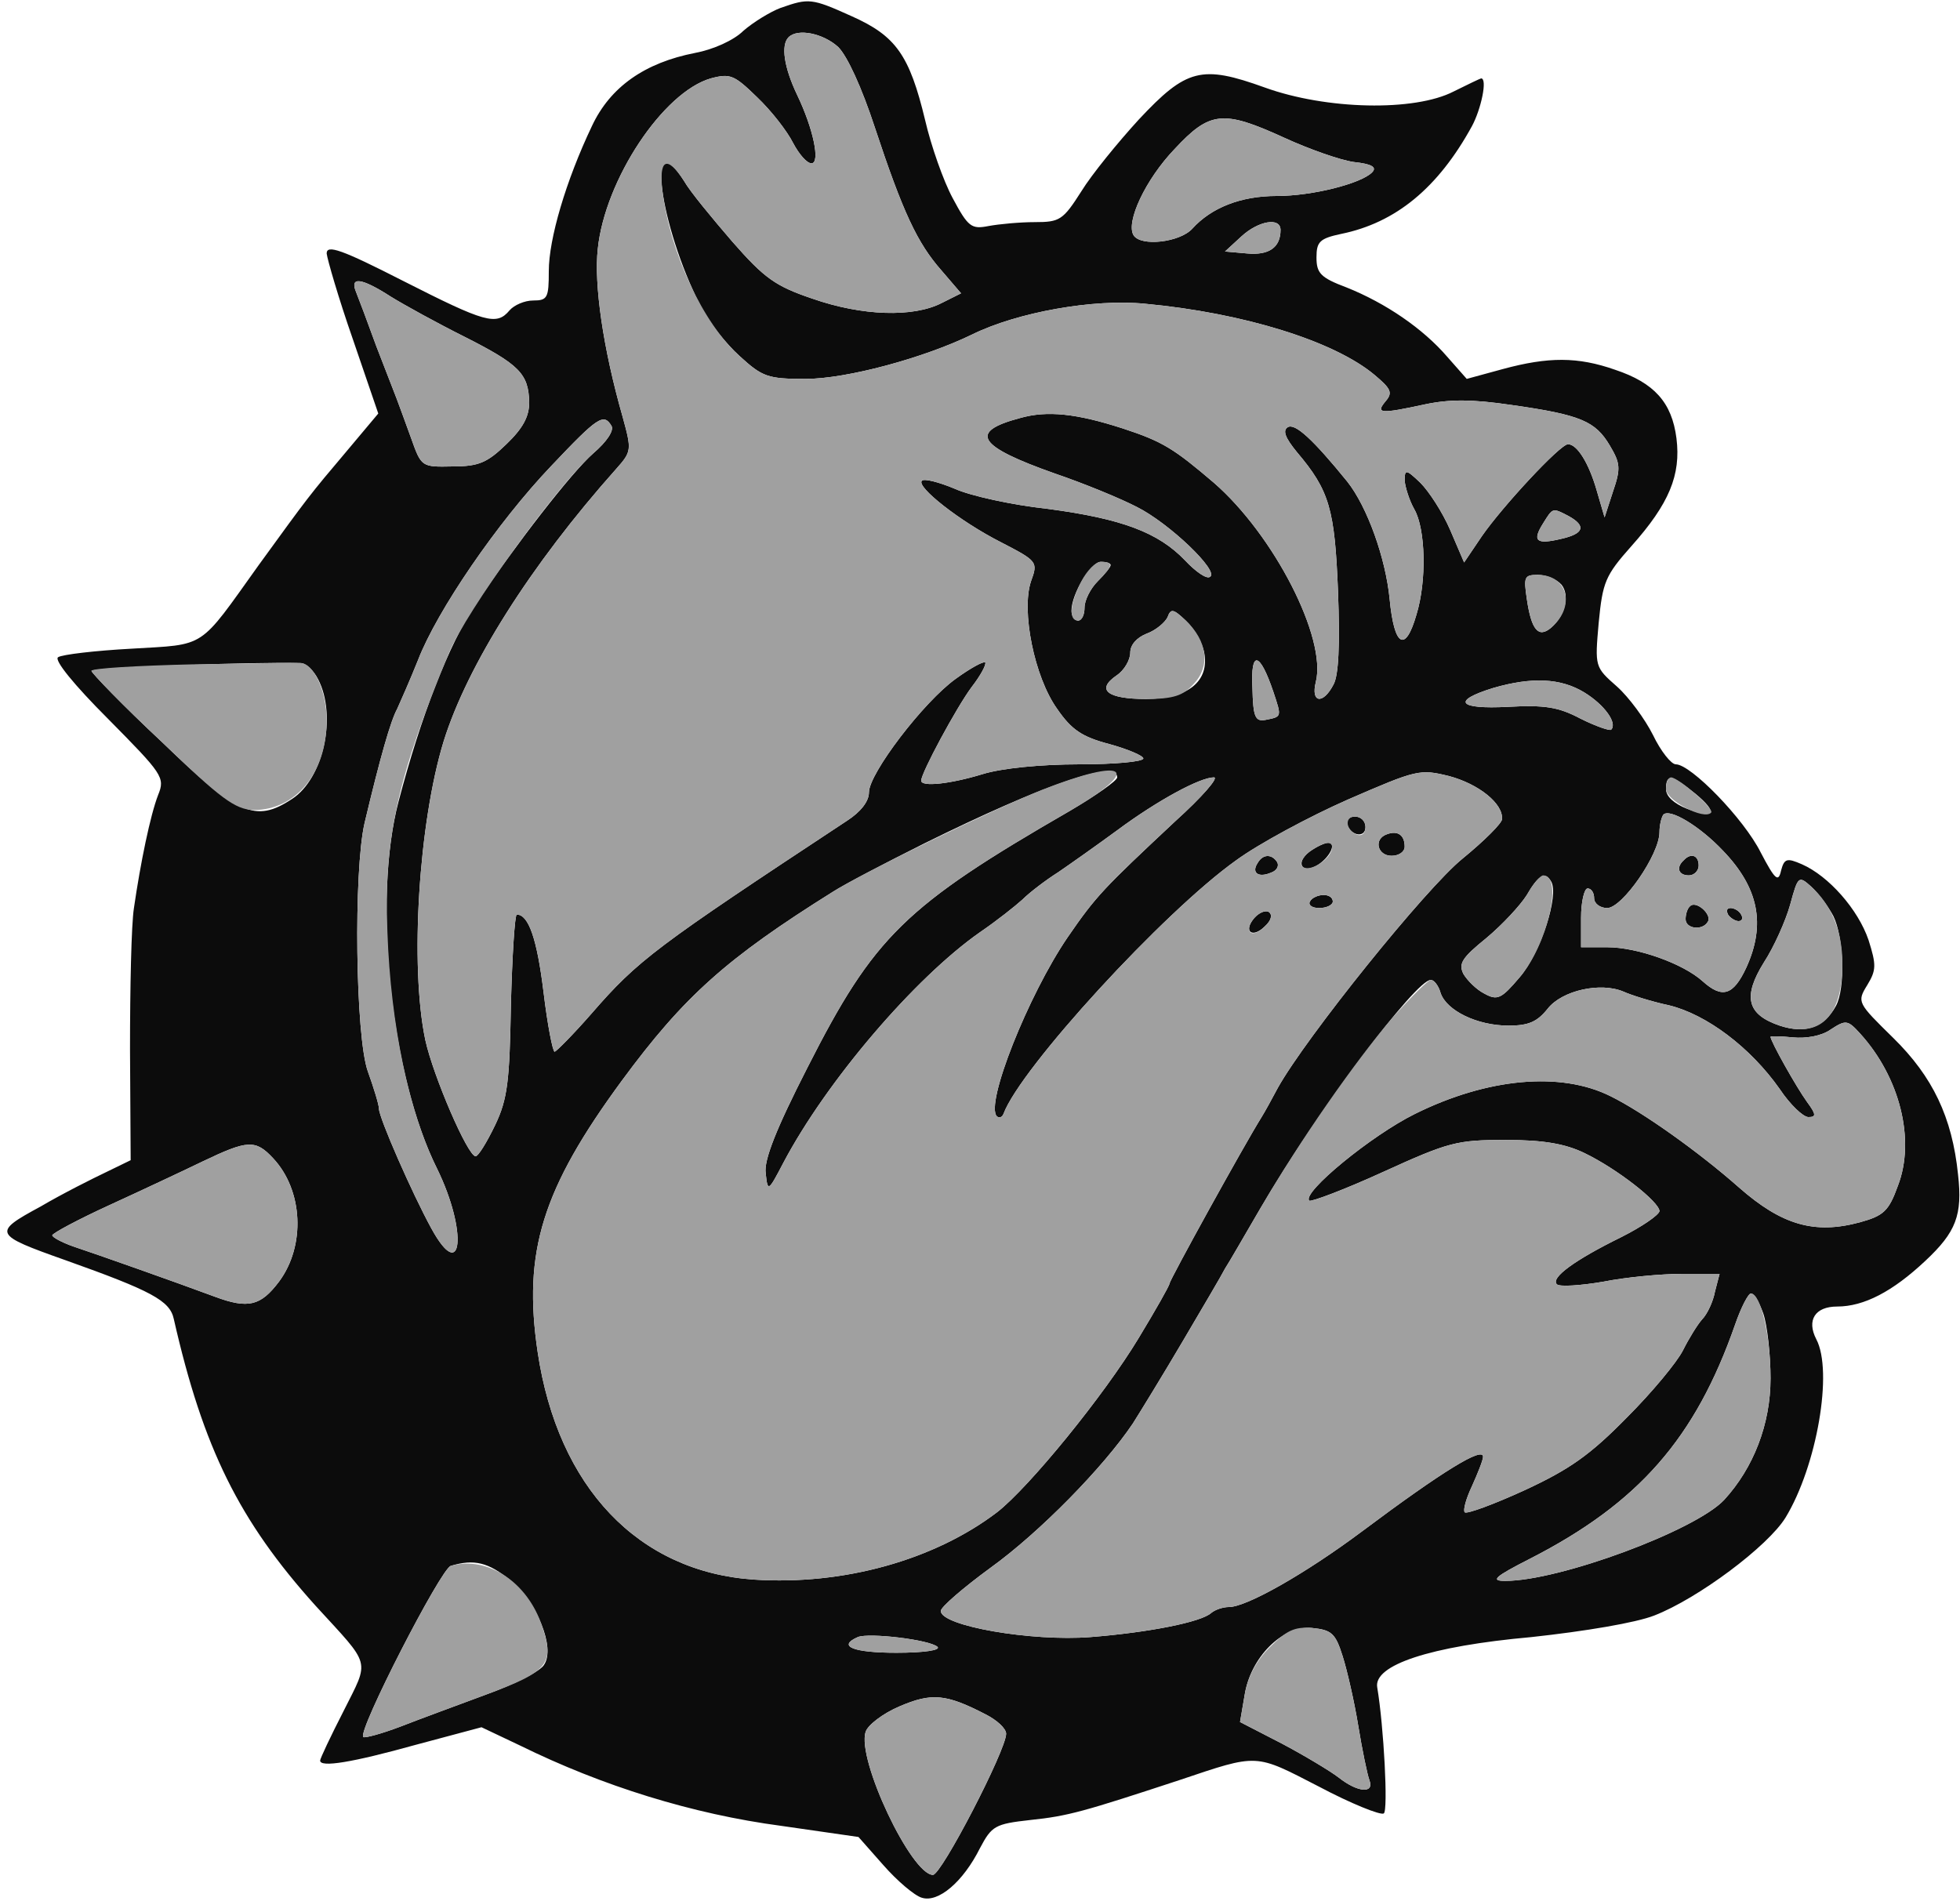 <?xml version="1.0" encoding="UTF-8"?>
<!--?xml version="1.0" standalone="no"?-->
<svg xmlns="http://www.w3.org/2000/svg" version="1.0" width="300pt" height="291pt" viewBox="0 0 300 291" preserveAspectRatio="xMidYMid meet">
  <g transform="translate(0,291) scale(0.1,-0.1)" fill="#0C0C0C" stroke="none">
    <path d="M1195 2898 c-16 -6 -42 -22 -57 -35 -15 -15 -47 -29 -74 -34 -77 -15 -130 -52 -158 -112 -40 -84 -66 -173 -66 -222 0 -41 -2 -45 -24 -45 -13 0 -29 -7 -36 -15 -20 -24 -37 -19 -163 45 -94 48 -117 56 -117 42 1 -9 18 -68 40 -131 l39 -114 -47 -56 c-60 -71 -59 -70 -136 -176 -93 -130 -79 -121 -195 -128 -56 -3 -106 -9 -112 -13 -7 -4 25 -43 76 -94 84 -85 88 -90 77 -117 -12 -31 -27 -104 -37 -173 -4 -25 -6 -122 -6 -216 l1 -170 -37 -18 c-21 -10 -67 -33 -101 -53 -74 -40 -72 -43 38 -82 132 -47 160 -62 166 -90 45 -198 100 -309 217 -439 86 -94 83 -81 43 -161 -20 -39 -36 -73 -36 -76 0 -11 49 -3 146 24 l101 27 59 -28 c126 -62 264 -105 400 -123 l118 -17 38 -43 c21 -24 48 -47 59 -50 25 -8 63 24 89 76 18 34 23 37 77 43 58 6 82 13 228 61 122 41 115 41 214 -10 49 -26 94 -44 99 -41 7 4 0 134 -10 193 -6 34 80 63 236 77 83 9 160 22 188 33 67 26 174 106 201 150 48 79 73 224 47 273 -15 29 -2 50 32 50 41 0 85 23 135 70 47 44 57 70 50 132 -9 88 -39 150 -99 209 -55 54 -56 55 -40 81 14 23 14 31 2 69 -16 47 -61 98 -102 116 -23 10 -27 9 -32 -10 -4 -18 -9 -14 -31 28 -26 52 -107 135 -130 135 -7 0 -23 20 -35 45 -12 24 -37 58 -55 74 -34 30 -34 30 -28 98 6 62 10 72 50 117 58 65 76 109 69 165 -7 55 -34 85 -94 105 -57 20 -102 20 -172 1 l-55 -15 -30 34 c-37 43 -94 82 -154 106 -40 15 -46 22 -46 46 0 24 5 29 38 36 83 17 148 70 200 165 14 26 24 73 14 73 -1 0 -20 -9 -42 -20 -60 -31 -195 -28 -289 6 -97 35 -120 29 -193 -49 -32 -35 -72 -84 -88 -110 -28 -44 -33 -47 -71 -47 -23 0 -55 -3 -71 -6 -26 -5 -31 -2 -55 43 -14 26 -33 80 -42 119 -24 100 -45 129 -112 159 -62 28 -66 28 -109 13z m88 -60 c14 -14 36 -62 56 -123 43 -130 65 -177 102 -219 l30 -35 -30 -15 c-43 -22 -121 -20 -198 7 -56 19 -73 31 -122 87 -31 36 -65 77 -74 93 -59 93 -38 -67 25 -191 12 -24 39 -58 60 -77 35 -32 43 -35 101 -35 63 0 181 32 255 68 69 34 186 55 265 47 150 -14 289 -57 351 -109 25 -21 28 -27 17 -40 -16 -19 -9 -20 60 -5 38 8 72 8 133 -1 106 -15 128 -25 150 -62 16 -27 17 -35 5 -70 l-13 -40 -12 41 c-12 42 -30 71 -44 71 -12 0 -101 -96 -132 -141 l-27 -40 -21 49 c-12 28 -33 60 -46 73 -22 21 -24 21 -24 3 1 -10 7 -30 15 -44 17 -30 19 -109 3 -161 -17 -59 -34 -49 -41 24 -6 62 -34 141 -65 180 -52 64 -80 90 -91 83 -8 -5 -4 -16 14 -38 50 -59 58 -87 63 -214 3 -81 1 -128 -7 -142 -16 -31 -35 -28 -27 4 17 67 -64 225 -156 305 -61 52 -78 63 -139 83 -71 23 -116 28 -158 16 -79 -21 -65 -43 54 -85 44 -15 100 -38 125 -51 50 -25 127 -99 112 -107 -5 -4 -22 8 -38 25 -41 43 -97 64 -210 79 -55 6 -119 20 -143 31 -24 10 -47 16 -50 12 -9 -9 58 -62 121 -94 56 -29 57 -30 46 -60 -15 -45 5 -146 40 -195 22 -32 38 -43 80 -54 29 -8 52 -18 52 -22 0 -5 -44 -9 -98 -9 -59 0 -119 -6 -148 -15 -49 -15 -94 -20 -94 -10 0 12 54 112 77 143 14 18 23 35 21 38 -3 2 -23 -9 -45 -25 -49 -35 -133 -145 -133 -174 0 -14 -13 -30 -33 -43 -294 -194 -320 -213 -392 -296 -28 -32 -53 -57 -56 -58 -3 0 -11 41 -17 91 -10 82 -23 119 -41 119 -3 0 -7 -62 -9 -138 -2 -117 -5 -144 -24 -184 -13 -27 -26 -48 -30 -48 -12 0 -65 123 -77 178 -24 114 -10 333 28 457 36 116 133 270 264 417 24 27 24 29 10 80 -30 105 -44 203 -38 257 11 106 100 240 173 261 30 8 36 5 71 -29 22 -21 46 -52 55 -70 9 -17 21 -31 28 -31 14 0 3 53 -22 105 -20 42 -25 76 -13 88 14 14 53 6 76 -15z m683 -139 c37 -17 85 -34 106 -37 28 -3 36 -8 28 -16 -17 -17 -91 -36 -146 -36 -55 0 -100 -18 -129 -50 -19 -21 -79 -28 -90 -10 -12 20 18 85 63 132 54 58 74 60 168 17z m-6 -141 c0 -27 -18 -39 -51 -36 l-34 3 25 23 c26 24 60 30 60 10z m-1362 -102 c21 -13 72 -41 112 -61 85 -43 99 -57 100 -101 0 -22 -10 -40 -35 -64 -29 -28 -42 -34 -82 -34 -48 -1 -48 -1 -64 44 -9 25 -19 52 -22 60 -3 8 -17 44 -31 80 -13 36 -27 73 -31 83 -10 24 8 22 53 -7z m338 -198 c4 -7 -7 -24 -28 -42 -33 -29 -119 -140 -180 -231 -41 -61 -84 -172 -118 -302 -40 -151 -12 -420 59 -562 47 -96 39 -179 -9 -91 -29 53 -80 169 -80 183 0 6 -8 32 -17 57 -19 53 -22 306 -5 380 24 101 40 157 50 175 5 11 20 45 32 75 29 75 121 210 204 297 71 75 80 81 92 61z m1465 -138 c27 -15 24 -27 -12 -35 -38 -9 -44 -3 -27 24 15 24 14 24 39 11z m-701 -75 c0 -3 -9 -14 -20 -25 -11 -11 -20 -29 -20 -40 0 -11 -4 -20 -10 -20 -5 0 -10 7 -10 15 0 26 30 75 45 75 8 0 15 -2 15 -5z m690 -30 c13 -16 6 -47 -16 -66 -19 -16 -30 -4 -37 44 -5 34 -4 37 17 37 13 0 29 -7 36 -15z m-547 -103 c9 -45 -25 -72 -89 -72 -59 0 -77 14 -45 36 12 8 21 24 21 35 0 12 10 23 25 29 14 5 28 17 32 25 5 14 9 13 28 -5 13 -12 25 -34 28 -48z m106 -61 c13 -39 13 -38 -12 -43 -16 -3 -19 5 -20 49 -3 58 11 56 32 -6z m-1462 19 c29 -56 8 -152 -40 -183 -56 -37 -83 -25 -199 87 -60 56 -108 106 -108 109 0 5 247 14 320 12 8 0 20 -11 27 -25z m1938 -20 c31 -19 51 -47 41 -57 -2 -2 -23 5 -47 17 -34 18 -55 21 -111 18 -76 -4 -87 9 -22 29 59 17 103 15 139 -7z m-715 -130 c0 -5 -33 -28 -72 -51 -253 -146 -300 -192 -402 -393 -48 -94 -67 -142 -64 -162 3 -29 4 -28 27 16 66 125 201 283 301 353 25 17 54 40 65 50 11 11 36 30 55 42 19 13 60 42 90 64 62 46 127 81 148 81 8 0 -18 -30 -59 -67 -110 -103 -121 -114 -165 -178 -60 -88 -127 -256 -108 -274 4 -3 8 -1 10 4 26 70 245 309 356 388 34 25 112 67 171 93 106 46 110 47 155 36 45 -12 83 -42 81 -66 0 -6 -27 -33 -60 -60 -56 -45 -240 -274 -283 -351 -9 -17 -20 -37 -25 -45 -28 -45 -141 -250 -141 -255 0 -3 -21 -40 -47 -83 -53 -88 -168 -229 -217 -267 -96 -73 -235 -112 -372 -103 -177 12 -300 141 -331 348 -23 154 7 250 129 416 95 129 160 187 323 289 17 11 80 44 140 74 182 90 295 129 295 101z m885 -25 c35 -29 30 -39 -13 -23 -20 8 -32 19 -32 30 0 24 9 22 45 -7z m42 -87 c55 -57 66 -113 36 -179 -20 -43 -37 -48 -67 -21 -30 27 -100 52 -146 52 l-40 0 0 45 c0 25 5 45 10 45 6 0 10 -7 10 -15 0 -8 9 -15 20 -15 23 0 80 82 80 116 0 11 3 23 6 27 10 10 56 -18 91 -55z m-263 -47 c13 -21 -16 -110 -48 -147 -28 -33 -34 -36 -54 -25 -12 6 -26 20 -32 30 -8 16 -2 25 35 55 24 20 52 50 62 66 18 31 28 36 37 21z m432 -53 c16 -32 19 -111 4 -138 -18 -33 -47 -43 -86 -30 -50 17 -57 44 -24 97 15 23 33 63 40 88 12 44 13 45 32 28 11 -10 26 -30 34 -45z m-601 -118 c9 -27 56 -50 104 -50 31 0 44 6 60 26 22 28 81 41 116 26 11 -5 42 -15 70 -21 57 -14 124 -64 169 -128 16 -24 36 -43 44 -43 12 0 12 4 -2 23 -16 22 -56 93 -56 100 0 1 15 1 34 -1 20 -2 44 2 58 12 23 15 26 15 45 -6 61 -67 85 -163 58 -233 -14 -39 -22 -46 -58 -56 -70 -19 -120 -4 -185 53 -61 54 -148 116 -197 140 -76 38 -188 28 -299 -27 -67 -33 -174 -121 -162 -133 3 -2 54 17 113 44 101 46 113 49 188 49 58 0 91 -6 120 -20 50 -24 115 -75 115 -89 -1 -6 -27 -24 -59 -40 -71 -35 -108 -62 -98 -72 4 -4 36 -2 71 4 35 7 89 12 121 12 l57 0 -7 -27 c-3 -16 -12 -35 -20 -43 -7 -8 -20 -29 -29 -47 -9 -18 -47 -64 -86 -103 -56 -57 -87 -79 -156 -111 -48 -22 -89 -37 -92 -34 -3 3 2 21 11 40 9 20 17 40 17 45 0 16 -62 -22 -185 -114 -87 -65 -177 -116 -204 -116 -9 0 -21 -4 -27 -9 -15 -14 -96 -30 -185 -37 -90 -7 -229 17 -229 40 0 6 35 36 76 66 75 54 173 154 218 221 12 19 47 76 77 127 30 51 59 100 64 110 6 9 30 51 54 92 87 149 238 350 261 350 5 0 12 -9 15 -20z m-1787 -253 c46 -49 50 -134 9 -189 -28 -37 -47 -42 -98 -23 -62 23 -178 64 -217 77 -17 6 -32 14 -32 17 0 3 39 24 87 46 48 22 112 52 143 67 69 33 81 34 108 5z m2281 -238 c6 -18 11 -62 11 -99 0 -70 -26 -137 -71 -186 -44 -47 -252 -124 -335 -124 -23 0 -17 6 38 34 166 85 253 184 314 359 9 26 20 47 24 47 5 0 13 -14 19 -31z m-1918 -408 c41 -34 69 -103 52 -129 -5 -10 -45 -30 -89 -46 -43 -16 -103 -38 -131 -49 -29 -11 -55 -18 -57 -16 -9 9 119 258 134 262 36 11 58 5 91 -22z m1274 -116 c7 -22 18 -70 24 -107 6 -37 14 -75 17 -83 8 -21 -18 -19 -47 4 -13 10 -53 34 -87 52 l-64 33 7 41 c9 58 58 107 103 103 30 -3 36 -8 47 -43z m-620 14 c5 -5 -20 -9 -63 -9 -66 0 -91 10 -59 24 17 7 110 -4 122 -15z m73 -103 c18 -9 32 -22 32 -30 0 -25 -99 -216 -112 -216 -33 0 -117 177 -103 219 3 10 26 28 52 39 49 21 71 19 131 -12z" id="node1" class="node"></path>
    <path d="M2062 1648 c6 -18 28 -21 28 -4 0 9 -7 16 -16 16 -9 0 -14 -5 -12 -12z" id="node2" class="node"></path>
    <path d="M2123 1633 c-21 -7 -15 -33 7 -33 11 0 20 6 20 14 0 18 -11 25 -27 19z" id="node3" class="node"></path>
    <path d="M2004 1606 c-22 -17 -11 -35 13 -20 19 12 29 34 16 34 -5 0 -18 -6 -29 -14z" id="node4" class="node"></path>
    <path d="M1925 1589 c-10 -15 1 -23 20 -15 9 3 13 10 10 16 -8 13 -22 13 -30 -1z" id="node5" class="node"></path>
    <path d="M2005 1530 c-3 -5 3 -10 14 -10 12 0 21 5 21 10 0 6 -6 10 -14 10 -8 0 -18 -4 -21 -10z" id="node6" class="node"></path>
    <path d="M1920 1505 c-18 -21 -3 -32 16 -13 10 9 12 18 6 22 -5 3 -15 -1 -22 -9z" id="node7" class="node"></path>
    <path d="M2577 1593 c-12 -11 -8 -23 8 -23 8 0 15 7 15 15 0 16 -12 20 -23 8z" id="node8" class="node"></path>
    <path d="M2587 1523 c-4 -3 -7 -12 -7 -20 0 -15 26 -18 34 -4 7 11 -18 33 -27 24z" id="node9" class="node"></path>
    <path d="M2645 1510 c3 -5 11 -10 16 -10 6 0 7 5 4 10 -3 6 -11 10 -16 10 -6 0 -7 -4 -4 -10z" id="node10" class="node"></path>
  </g>
  <g transform="translate(0,291) scale(0.1,-0.1)" fill="#A0A0A0" stroke="none">
    <path d="M1207 2853 c-12 -12 -7 -46 13 -88 25 -52 36 -105 22 -105 -7 0 -19 14 -28 31 -9 18 -33 49 -55 70 -35 34 -41 37 -71 29 -73 -21 -162 -155 -173 -261 -6 -54 8 -152 38 -257 14 -51 14 -53 -10 -80 -131 -147 -228 -301 -264 -417 -38 -124 -52 -343 -28 -457 12 -55 65 -178 77 -178 4 0 17 21 30 48 19 40 22 67 24 184 2 76 6 138 9 138 18 0 31 -37 41 -119 6 -50 14 -91 17 -91 3 1 28 26 56 58 72 83 98 102 392 296 20 13 33 29 33 43 0 29 84 139 133 174 22 16 42 27 45 25 2 -3 -7 -20 -21 -38 -23 -31 -77 -131 -77 -143 0 -10 45 -5 94 10 29 9 89 15 148 15 54 0 98 4 98 9 0 4 -23 14 -52 22 -42 11 -58 22 -80 54 -35 49 -55 150 -40 195 11 30 10 31 -46 60 -63 32 -130 85 -121 94 3 4 26 -2 50 -12 24 -11 88 -25 143 -31 113 -15 169 -36 210 -79 16 -17 33 -29 38 -25 15 8 -62 82 -112 107 -25 13 -81 36 -125 51 -119 42 -133 64 -54 85 42 12 87 7 158 -16 61 -20 78 -31 139 -83 92 -80 173 -238 156 -305 -8 -32 11 -35 27 -4 8 14 10 61 7 142 -5 127 -13 155 -63 214 -18 22 -22 33 -14 38 11 7 39 -19 91 -83 31 -39 59 -118 65 -180 7 -73 24 -83 41 -24 16 52 14 131 -3 161 -8 14 -14 34 -15 44 0 18 2 18 24 -3 13 -13 34 -45 46 -73 l21 -49 27 40 c31 45 120 141 132 141 14 0 32 -29 44 -71 l12 -41 13 40 c12 35 11 43 -5 70 -22 37 -44 47 -150 62 -61 9 -95 9 -133 1 -69 -15 -76 -14 -60 5 11 13 8 19 -17 40 -62 52 -201 95 -351 109 -79 8 -196 -13 -265 -47 -74 -36 -192 -68 -255 -68 -58 0 -66 3 -101 35 -56 50 -106 158 -118 252 -6 50 7 56 33 16 9 -16 43 -57 74 -93 49 -56 66 -68 122 -87 77 -27 155 -29 198 -7 l30 15 -30 35 c-37 42 -59 89 -102 219 -20 61 -42 109 -56 123 -23 21 -62 29 -76 15z" id="node13" class="node"></path>
    <path d="M1798 2682 c-45 -47 -75 -112 -63 -132 11 -18 71 -11 90 10 29 32 74 50 129 50 55 0 129 19 146 36 8 8 0 13 -28 16 -21 3 -69 20 -106 37 -94 43 -114 41 -168 -17z" id="node14" class="node"></path>
    <path d="M1900 2548 l-25 -23 34 -3 c33 -3 51 9 51 36 0 20 -34 14 -60 -10z" id="node15" class="node"></path>
    <path d="M545 2463 c4 -10 18 -47 31 -83 14 -36 28 -72 31 -80 3 -8 13 -35 22 -60 16 -45 16 -45 64 -44 40 0 53 6 82 34 25 24 35 42 35 64 -1 44 -15 58 -100 101 -40 20 -91 48 -112 61 -45 29 -63 31 -53 7z" id="node16" class="node"></path>
    <path d="M844 2197 c-83 -87 -175 -222 -204 -297 -12 -30 -27 -64 -32 -75 -10 -18 -26 -74 -50 -175 -17 -74 -14 -327 5 -380 9 -25 17 -51 17 -57 0 -14 51 -130 80 -183 48 -88 56 -5 9 91 -43 86 -71 220 -76 362 -6 143 16 239 94 427 27 65 166 257 221 306 21 18 32 35 28 42 -12 20 -21 14 -92 -61z" id="node17" class="node"></path>
    <path d="M2362 2109 c-17 -27 -11 -33 27 -24 36 8 39 20 12 35 -25 13 -24 13 -39 -11z" id="node18" class="node"></path>
    <path d="M1655 2020 c-17 -33 -20 -60 -5 -60 6 0 10 9 10 20 0 11 9 29 20 40 24 24 25 30 5 30 -8 0 -21 -13 -30 -30z" id="node19" class="node"></path>
    <path d="M2337 1993 c7 -48 18 -60 37 -44 38 32 26 81 -20 81 -21 0 -22 -3 -17 -37z" id="node20" class="node"></path>
    <path d="M1787 1965 c-4 -8 -18 -20 -32 -25 -15 -6 -25 -17 -25 -29 0 -11 -9 -27 -21 -35 -32 -22 -14 -36 45 -36 42 0 57 5 73 23 26 27 21 66 -12 97 -19 18 -23 19 -28 5z" id="node21" class="node"></path>
    <path d="M1917 1857 c1 -44 4 -52 20 -49 25 5 25 4 12 43 -21 62 -35 64 -32 6z" id="node22" class="node"></path>
    <path d="M293 1893 c-84 -2 -153 -6 -153 -10 0 -3 48 -53 108 -109 90 -87 112 -103 140 -104 65 0 112 57 112 137 0 45 -20 88 -40 88 -8 1 -84 -1 -167 -2z" id="node23" class="node"></path>
    <path d="M2286 1857 c-65 -20 -54 -33 22 -29 56 3 77 0 111 -18 24 -12 45 -19 47 -17 10 10 -10 38 -41 57 -36 22 -80 24 -139 7z" id="node24" class="node"></path>
    <path d="M1595 1701 c-75 -30 -271 -125 -320 -156 -163 -102 -228 -160 -323 -289 -122 -166 -152 -262 -129 -416 31 -207 154 -336 331 -348 137 -9 276 30 372 103 49 38 164 179 217 267 26 43 47 80 47 83 0 5 113 210 141 255 5 8 16 28 25 45 43 77 227 306 283 351 33 27 60 54 60 60 2 24 -36 54 -81 66 -45 11 -49 10 -155 -36 -59 -26 -137 -68 -171 -93 -111 -79 -330 -318 -356 -388 -2 -5 -6 -7 -10 -4 -19 18 48 186 108 274 44 64 55 75 165 178 41 37 67 67 59 67 -21 0 -86 -35 -148 -81 -30 -22 -71 -51 -90 -64 -19 -12 -44 -31 -55 -42 -11 -10 -40 -33 -65 -50 -100 -70 -235 -228 -301 -353 -23 -44 -24 -45 -27 -16 -3 20 16 68 64 162 102 201 149 247 402 393 112 65 87 83 -43 32z m495 -57 c0 -9 -5 -14 -12 -12 -18 6 -21 28 -4 28 9 0 16 -7 16 -16z m60 -30 c0 -8 -9 -14 -20 -14 -22 0 -28 26 -7 33 16 6 27 -1 27 -19z m-112 -6 c-6 -17 -36 -34 -45 -24 -4 4 1 14 11 22 24 17 39 18 34 2z m-83 -18 c3 -6 -1 -13 -10 -16 -19 -8 -30 0 -20 15 8 14 22 14 30 1z m85 -60 c0 -5 -9 -10 -21 -10 -11 0 -17 5 -14 10 3 6 13 10 21 10 8 0 14 -4 14 -10z m-104 -38 c-8 -9 -19 -13 -22 -9 -10 9 16 38 28 31 6 -4 4 -13 -6 -22z" id="node25" class="node"></path>
    <path d="M2550 1702 c0 -17 58 -48 69 -36 6 5 -49 53 -61 54 -5 0 -8 -8 -8 -18z" id="node26" class="node"></path>
    <path d="M2546 1663 c-3 -4 -6 -16 -6 -27 0 -34 -57 -116 -80 -116 -11 0 -20 7 -20 15 0 8 -4 15 -10 15 -5 0 -10 -20 -10 -45 l0 -45 40 0 c46 0 116 -25 146 -52 30 -27 47 -22 67 21 30 66 19 122 -36 179 -35 37 -81 65 -91 55z m54 -78 c0 -8 -7 -15 -15 -15 -16 0 -20 12 -8 23 11 12 23 8 23 -8z m14 -86 c-8 -14 -34 -11 -34 4 0 8 3 17 7 20 9 9 34 -13 27 -24z m51 11 c3 -5 2 -10 -4 -10 -5 0 -13 5 -16 10 -3 6 -2 10 4 10 5 0 13 -4 16 -10z" id="node27" class="node"></path>
    <path d="M2337 1540 c-10 -16 -38 -46 -62 -66 -37 -30 -43 -39 -35 -55 6 -10 20 -24 32 -30 20 -11 26 -8 54 25 43 50 67 156 36 156 -4 0 -16 -13 -25 -30z" id="node28" class="node"></path>
    <path d="M2740 1525 c-7 -25 -25 -65 -40 -88 -33 -53 -26 -80 24 -97 62 -20 96 14 96 95 0 49 -16 89 -48 118 -19 17 -20 16 -32 -28z" id="node29" class="node"></path>
    <path d="M2132 1353 c-58 -68 -142 -188 -203 -293 -24 -41 -48 -83 -54 -92 -5 -10 -34 -59 -64 -110 -30 -51 -65 -108 -77 -127 -45 -67 -143 -167 -218 -221 -41 -30 -76 -60 -76 -66 0 -23 139 -47 229 -40 89 7 170 23 185 37 6 5 18 9 27 9 27 0 117 51 204 116 123 92 185 130 185 114 0 -5 -8 -25 -17 -45 -9 -19 -14 -37 -11 -40 3 -3 44 12 92 34 69 32 100 54 156 111 39 39 77 85 86 103 9 18 22 39 29 47 8 8 17 27 20 43 l7 27 -57 0 c-32 0 -86 -5 -121 -12 -35 -6 -67 -8 -71 -4 -10 10 27 37 98 72 32 16 58 34 59 40 0 14 -65 65 -115 89 -29 14 -62 20 -120 20 -75 0 -87 -3 -188 -49 -59 -27 -110 -46 -113 -44 -12 12 95 100 162 133 111 55 223 65 299 27 49 -24 136 -86 197 -140 65 -57 115 -72 185 -53 36 10 44 17 58 56 27 70 3 166 -58 233 -19 21 -22 21 -45 6 -14 -10 -38 -14 -58 -12 -19 2 -34 2 -34 1 0 -7 40 -78 56 -100 14 -19 14 -23 2 -23 -8 0 -28 19 -44 43 -45 64 -112 114 -169 128 -28 6 -59 16 -70 21 -35 15 -94 2 -116 -26 -16 -20 -29 -26 -60 -26 -48 0 -95 23 -104 50 -3 11 -10 20 -15 20 -4 0 -30 -26 -58 -57z" id="node30" class="node"></path>
    <path d="M310 1132 c-31 -15 -95 -45 -143 -67 -48 -22 -87 -43 -87 -46 0 -3 15 -11 32 -17 39 -13 155 -54 217 -77 51 -19 70 -14 98 23 41 55 37 140 -9 189 -27 29 -39 28 -108 -5z" id="node31" class="node"></path>
    <path d="M2656 883 c-61 -175 -148 -274 -314 -359 -55 -28 -61 -34 -38 -34 83 0 291 77 335 124 45 49 71 116 71 186 0 66 -15 130 -30 130 -4 0 -15 -21 -24 -47z" id="node34" class="node"></path>
    <path d="M690 513 c-15 -4 -143 -253 -134 -262 2 -2 28 5 57 16 28 11 88 33 131 49 95 35 105 47 86 104 -22 68 -84 109 -140 93z" id="node35" class="node"></path>
    <path d="M1943 388 c-21 -21 -34 -47 -38 -73 l-7 -41 64 -33 c34 -18 74 -42 87 -52 29 -23 55 -25 47 -4 -3 8 -11 46 -17 83 -6 37 -17 85 -24 107 -11 35 -17 40 -47 43 -27 2 -39 -4 -65 -30z" id="node36" class="node"></path>
    <path d="M1313 404 c-32 -14 -7 -24 59 -24 43 0 68 4 63 9 -12 11 -105 22 -122 15z" id="node37" class="node"></path>
    <path d="M1377 298 c-26 -11 -49 -29 -52 -39 -14 -42 70 -219 103 -219 13 0 112 191 112 216 0 8 -14 21 -32 30 -60 31 -82 33 -131 12z" id="node38" class="node"></path>
  </g>
</svg>
